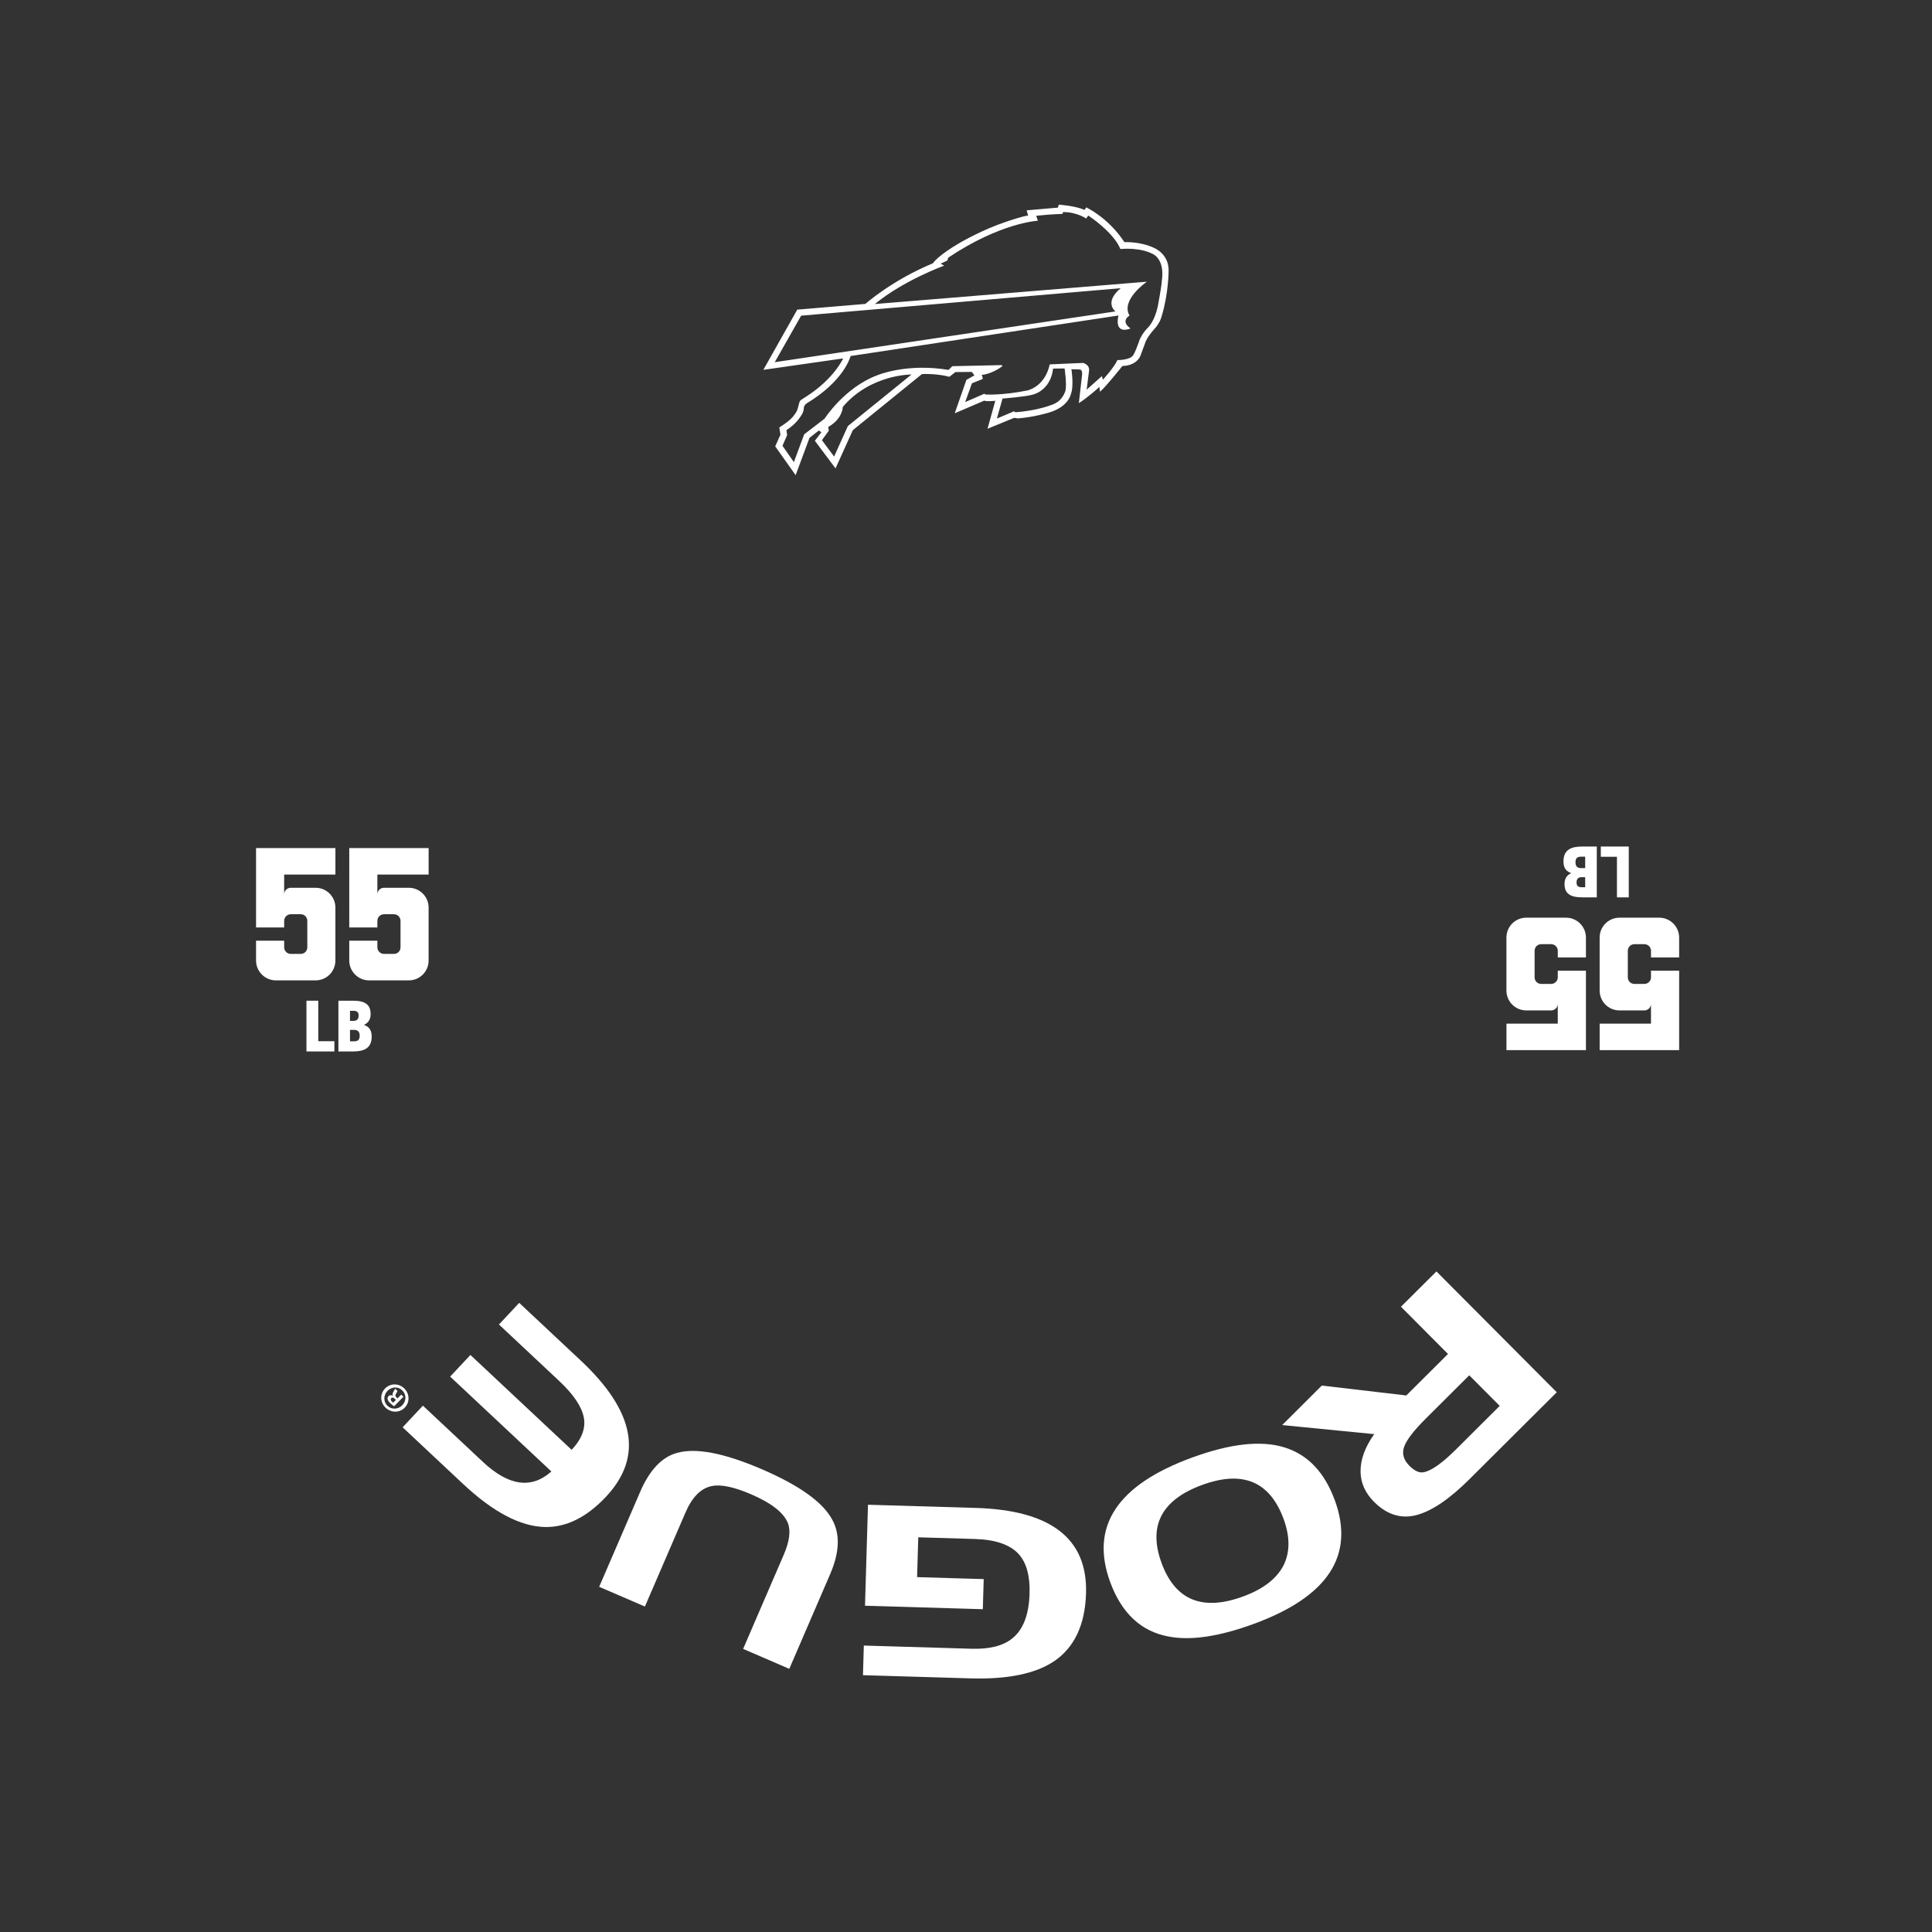 <?xml version="1.0" encoding="UTF-8"?>
<svg id="Template" xmlns="http://www.w3.org/2000/svg" viewBox="0 0 1368 1368">
  <rect x="0" y="0" width="1368" height="1368" fill="#333333" stroke="none"/>
  <defs>
    <style>
      .cls-1 {
        fill: #fff;
        stroke-width: 0px;
      }
    </style>
  </defs>
  <g>
    <path class="cls-1" d="M991.99,925.27l25.11-25,85.2,85.55-61.75,61.5c-14.28,14.22-26.86,22.72-37.75,25.51-10.89,2.79-20.88-.38-29.96-9.5-6.16-6.19-9.31-13.24-9.46-21.16-.14-8.55,3.08-17.45,9.67-26.7l-65.18-6.42,28.08-27.97,59.83,7.01,29.51-29.39-33.3-33.44ZM1031.09,1026.16l30.82-30.69-21.57-21.65-30.82,30.69c-8.41,8.37-13.49,14.97-15.24,19.8-1.75,4.82-.53,9.34,3.65,13.54,3.55,3.57,6.84,5.12,9.85,4.65,5.46-.86,13.23-6.31,23.31-16.34Z"/>
    <path class="cls-1" d="M887.63,1149.88c-24.39,8.93-44.4,11.9-60.04,8.93-19.55-3.57-33.38-16.45-41.51-38.63-14.4-39.32,4.9-68.67,57.88-88.08,27.12-9.93,48.95-12.35,65.48-7.25,16.53,5.09,28.43,17.58,35.71,37.45,14.32,39.11-4.86,68.3-57.52,87.59ZM908.89,1075.57c-9.74-26.6-28.96-34.64-57.66-24.13-28.8,10.55-38.4,28.96-28.77,55.24,9.66,26.39,28.9,34.31,57.7,23.76,14.4-5.27,24.01-12.73,28.83-22.36,4.48-9.27,4.44-20.11-.1-32.51Z"/>
    <path class="cls-1" d="M650.2,1088.52l-.83,28.2,47.17,1.4-.63,21.32-83.42-2.46,2.11-71.51,76.21,2.25c53.27,1.57,79.33,21.72,78.18,60.44-.66,22.38-8.25,38.45-22.76,48.22-13.25,8.79-32.91,12.8-58.99,12.03l-76.2-2.25.62-20.98,76.21,2.25c12.76.38,22.35-2.03,28.77-7.21,7.8-6.15,11.92-16.78,12.37-31.89.37-12.42-2.16-21.68-7.58-27.78-6.07-6.79-16.49-10.4-31.26-10.84l-39.95-1.18Z"/>
    <path class="cls-1" d="M587.89,1114.44l-29.01,67.22-32.69-14.11,28.74-66.61c4.04-9.35,5.05-16.78,3.03-22.28-2.88-7.46-11.56-14.32-26.06-20.57-12.34-5.32-21.74-7.25-28.23-5.78-7.53,1.63-13.62,7.84-18.28,18.63l-28.75,66.61-32.38-13.97,29.01-67.22c6.65-15.42,15.31-24.61,25.98-27.56,13.37-3.86,33.47,0,60.3,11.57,26.32,11.36,42.82,23.11,49.52,35.27,5.9,10.35,5.5,23.28-1.2,38.8Z"/>
    <path class="cls-1" d="M285.1,1010.62l14.35-15.31,42.52,39.85c18.22,17.07,34.37,19.32,48.45,6.75l-71.68-67.18,14.35-15.32,71.68,67.18c7.27-7.76,10.13-15.48,8.57-23.15-1.56-7.67-7.4-16.25-17.53-25.75l-42.52-39.85,14.35-15.32,43.62,40.88c38.39,35.98,44.35,68.1,17.86,96.37-13.63,14.54-28.01,21.7-43.14,21.48-17.44-.38-36.77-10.53-58.01-30.43l-42.89-40.19Z"/>
    <path class="cls-1" d="M272.64,983.15c3.71-3.8,9.71-3.83,13.6-.04,3.88,3.79,4.04,9.83.33,13.63-3.71,3.8-9.72,3.75-13.64-.08-3.84-3.75-4-9.71-.28-13.51ZM284.82,995.05c2.94-3.02,3.01-7.63,0-10.57-2.89-2.9-7.5-2.64-10.41.33-2.94,3.01-3.09,7.63-.07,10.58,2.93,2.86,7.58,2.64,10.49-.34ZM284.08,987.47l1.57,1.53-6.61,6.78c-.71-.52-1.69-1.24-2.81-2.33-1.28-1.25-1.66-2.03-1.79-2.8-.13-.69.07-1.47.71-2.13.81-.83,1.95-.75,2.98-.24l.08-.08c-.46-.85-.27-1.71.41-2.82.8-1.24,1-1.77,1.12-2.14l1.65,1.62c-.04.45-.48,1.15-1.08,2.18-.56.82-.47,1.56.4,2.4l.74.73,2.62-2.69ZM280.33,991.22l-.74-.72c-.87-.84-1.86-1.24-2.54-.55-.61.62-.55,1.48.44,2.45.42.41.74.65.95.76l1.89-1.94Z"/>
  </g>
  <path class="cls-1" d="M817.35,175.62c-9.99-4.79-21.17-4.16-21.17-4.16-11.52-17.48-26.99-24.59-26.99-24.59l-1.31,1.74c-6.63-2.94-18.2-3.71-18.2-3.71l-.57,2.12-22.15,1.9,1.02,3.74c-3.47.2-15.21,4.24-15.21,4.24-17.34,5.74-32.56,14.7-32.56,14.7-16.59,9.55-19.62,14.83-19.62,14.83-29.06,12.01-47.83,28.76-47.83,28.76l-48.24,4.06-24.01,42.63,56.5-8.1s-6.27,14.34-26.23,27.08c-.49.31-1.87,1.14-3.69,2.37-1.45,1.08-1.49,4.48-2.8,7.63-1.38,2.57-2.03,3.11-3.22,4.63-2.17,2.44-4.96,4.34-9.26,7.19l.82,5.08-3.72,8.29,14.46,20.41,9.82-26.44,6.64-5.22,1.74,1.31-4.58,5.99,14.63,19.56,12.25-27.08,48.89-39.68s9.61-.69,19.48,1.88l4.28-3.33,11.63-.1,1.81,2.46-5.66,3.13-8.28,23.7,21.05-9.02c.61.89,7.68.16,7.68.16l-5.52,19.81,18.89-7.74,2.59.41c11.99-.93,22.48-4.27,22.48-4.27,13.58-4.17,15.05-12.92,15.05-12.92,2.31-5.57.4-17.62.4-17.62l5.85.13c2.27.26,1.7,3.84,1.7,3.84l-2.29,20.03c6.77-4.26,14.57-11.49,14.57-11.49l.4,3.44c4.66-4.06,15.84-18.22,15.84-18.22,11.49-.44,13.18-8.35,13.18-8.35,2.18-5.74,3.29-8.91,3.29-8.91,2.03-4.75,7.28-10.16,7.28-10.16,1.87-2.5,2.85-4.48,2.85-4.48.67-1.45,1.39-3.89,1.39-3.89,4.69-15.56,4.76-31.25,4.76-31.25.48-12.3-10.12-16.51-10.12-16.51ZM548.57,256.47l18.69-32.95,226.3-19.46c-12.15,10.08-3.77,16.45-3.77,16.45l-241.22,35.95ZM600.35,301.69l-9.74,21.58-8.64-11.58,4.87-6.71-.38-2.67c10.24-5.73,10.3-14.18,10.3-14.18,19.78-23.3,48.65-22.95,48.65-22.95l-45.07,36.51ZM754.46,276.42s-1.6,7.12-8.87,9.91c0,0-10.71,4.54-26.77,5.56l-.77-.67-12.18,5.14,3.99-14.16s16.32-1.26,21.26-2.74c0,0,12.64-2.48,14.55-18.47l8.14-.09s1.62,10.73.65,15.53ZM822.63,198.94c.02,2.91-2.85,18.17-2.85,18.17-2.38,10.53-6.67,14.54-6.67,14.54-5.53,5.45-6.88,10.97-6.88,10.97-2.86,7.88-3.88,8.9-3.88,8.9-2.21,3.61-11.16,3.43-11.16,3.43-2.09,5.06-10.25,13.89-10.25,13.89l-.75-2.51-10.76,9.59,1.69-13.34c.61-4.55-4.3-5.6-4.3-5.6l-23.54,1.03c-3.44,16.02-15.81,18.46-15.81,18.46-17.83,3.61-29.68,2.88-29.68,2.88l-.77-.57-13.61,5.92,4.8-13.31,7.26-2.88c.56-.18.35-.92.35-.92l-.69-2.14c7.47-.68,14.29-5.92,14.29-5.92.88-.71-.43-1-.43-1l-34.64.76-2.73,2.62c-29.92-4.96-50.42,3.79-50.42,3.79-23.23,8.65-37.35,30.76-37.35,30.76l-14.44,11.08-7.29,19.68-8.06-11.57,3.29-7.55-.5-3.52c7.03-4.5,10.06-9.78,10.06-9.78,2.45-3.26,2.26-5.95,2.26-5.95.18-2.16,2.15-3.32,2.15-3.32,26.9-16.26,30.95-33.44,30.95-33.44l189.65-28.69c-3.09,14.42,8.58,9.16,8.58,9.16-7.55-5.33-.71-9.12-.71-9.12-6.54-11.1,12.3-23.98,12.3-23.98l-192.65,15.82c20.69-16.93,49.12-27.2,49.12-27.2l-2.53-1.39,4.73-2.22.68-2.04c37.22-24.91,63.45-26.13,63.45-26.13l-1.18-3.52c12.71-1.32,18.54-1.28,18.54-1.28l.49-1.33c9.6-.11,16.38,4.55,16.38,4.55l1.44-2.14c19.83,13.73,22.71,23.75,22.71,23.75,14.39-1.18,22.08,3.06,22.08,3.06,10.34,4.45,7.26,19.54,7.26,19.54Z"/>
  <g>
    <path class="cls-1" d="M289.45,694.18h-28.1c-7.73,0-14.05-6.32-14.05-14.05v-14.05h19.91v4.68c0,2.58,2.11,4.68,4.68,4.68h7.03c2.69,0,4.68-2.11,4.68-4.68v-18.73c0-2.58-1.99-4.68-4.68-4.68h-7.03c-2.58,0-4.68,2.11-4.68,4.68v4.68h-19.91v-56.2h56.2v18.73h-36.3v14.05c0-2.58,2.11-4.68,4.68-4.68h17.56c7.84,0,14.05,6.32,14.05,14.05v37.47c0,7.73-6.21,14.05-14.05,14.05Z"/>
    <path class="cls-1" d="M223.45,694.18h-28.1c-7.73,0-14.05-6.32-14.05-14.05v-14.05h19.91v4.68c0,2.58,2.11,4.68,4.68,4.68h7.03c2.69,0,4.68-2.11,4.68-4.68v-18.73c0-2.58-1.99-4.68-4.68-4.68h-7.03c-2.58,0-4.68,2.11-4.68,4.68v4.68h-19.91v-56.2h56.2v18.73h-36.3v14.05c0-2.58,2.11-4.68,4.68-4.68h17.56c7.84,0,14.05,6.32,14.05,14.05v37.47c0,7.73-6.21,14.05-14.05,14.05Z"/>
    <path class="cls-1" d="M217,744.5v-35.93h8.36v28.68h11.41v7.26h-19.77Z"/>
    <path class="cls-1" d="M239.62,744.5v-35.93h10.31c8.71,0,12.51,2.85,12.51,9.51,0,3.6-1.6,6.21-4.65,7.56v.1c3.5,1.2,5.4,3.7,5.4,8.21,0,8.61-5.91,10.56-13.21,10.56h-10.36ZM250.38,722.83c2.25,0,3.55-1.1,3.55-3.8,0-2.55-1.45-3.3-3.55-3.3h-2.55v7.11h2.55ZM250.58,737.34c3.05,0,4.1-1.25,4.1-4.05,0-3.05-1.65-4.05-4.05-4.05h-2.8v8.11h2.75Z"/>
    <path class="cls-1" d="M1080.75,649.79h28.14c7.74,0,14.07,6.33,14.07,14.07v14.07s-19.93,0-19.93,0v-4.69c0-2.58-2.11-4.69-4.69-4.69h-7.03c-2.7,0-4.69,2.11-4.69,4.69v18.76c0,2.58,1.99,4.69,4.69,4.69h7.03c2.58,0,4.69-2.11,4.69-4.69v-4.69s19.93,0,19.93,0v56.28s-56.28,0-56.28,0v-18.76s36.34,0,36.34,0v-14.07c0,2.58-2.11,4.69-4.69,4.69-5.86,0-17.59,0-17.59,0-7.85,0-14.07-6.33-14.07-14.07v-37.52c0-7.74,6.21-14.07,14.07-14.07Z"/>
    <path class="cls-1" d="M1146.75,649.79h28.14c7.74,0,14.07,6.33,14.07,14.07v14.07s-19.93,0-19.93,0v-4.69c0-2.58-2.11-4.69-4.69-4.69h-7.03c-2.7,0-4.69,2.11-4.69,4.69v18.76c0,2.58,1.99,4.69,4.69,4.69h7.03c2.58,0,4.69-2.11,4.69-4.69v-4.69s19.93,0,19.93,0v56.28s-56.28,0-56.28,0v-18.76s36.34,0,36.34,0v-14.07c0,2.58-2.11,4.69-4.69,4.69-5.86,0-17.59,0-17.59,0-7.85,0-14.07-6.33-14.07-14.07v-37.52c0-7.74,6.21-14.07,14.07-14.07Z"/>
    <path class="cls-1" d="M1153.29,599.41v35.98s-8.37,0-8.37,0v-28.71h-11.42s0-7.27,0-7.27h19.79Z"/>
    <path class="cls-1" d="M1130.65,599.41v35.98s-10.32,0-10.32,0c-8.72,0-12.53-2.86-12.53-9.52,0-3.61,1.6-6.21,4.66-7.57v-.1c-3.51-1.2-5.41-3.71-5.41-8.22,0-8.62,5.91-10.57,13.23-10.57h10.37ZM1119.87,621.11c-2.25,0-3.56,1.1-3.56,3.81,0,2.56,1.45,3.31,3.56,3.31h2.56v-7.12h-2.56ZM1119.67,606.58c-3.06,0-4.11,1.25-4.11,4.06,0,3.06,1.65,4.06,4.06,4.06h2.81v-8.12h-2.76Z"/>
  </g>
</svg>
